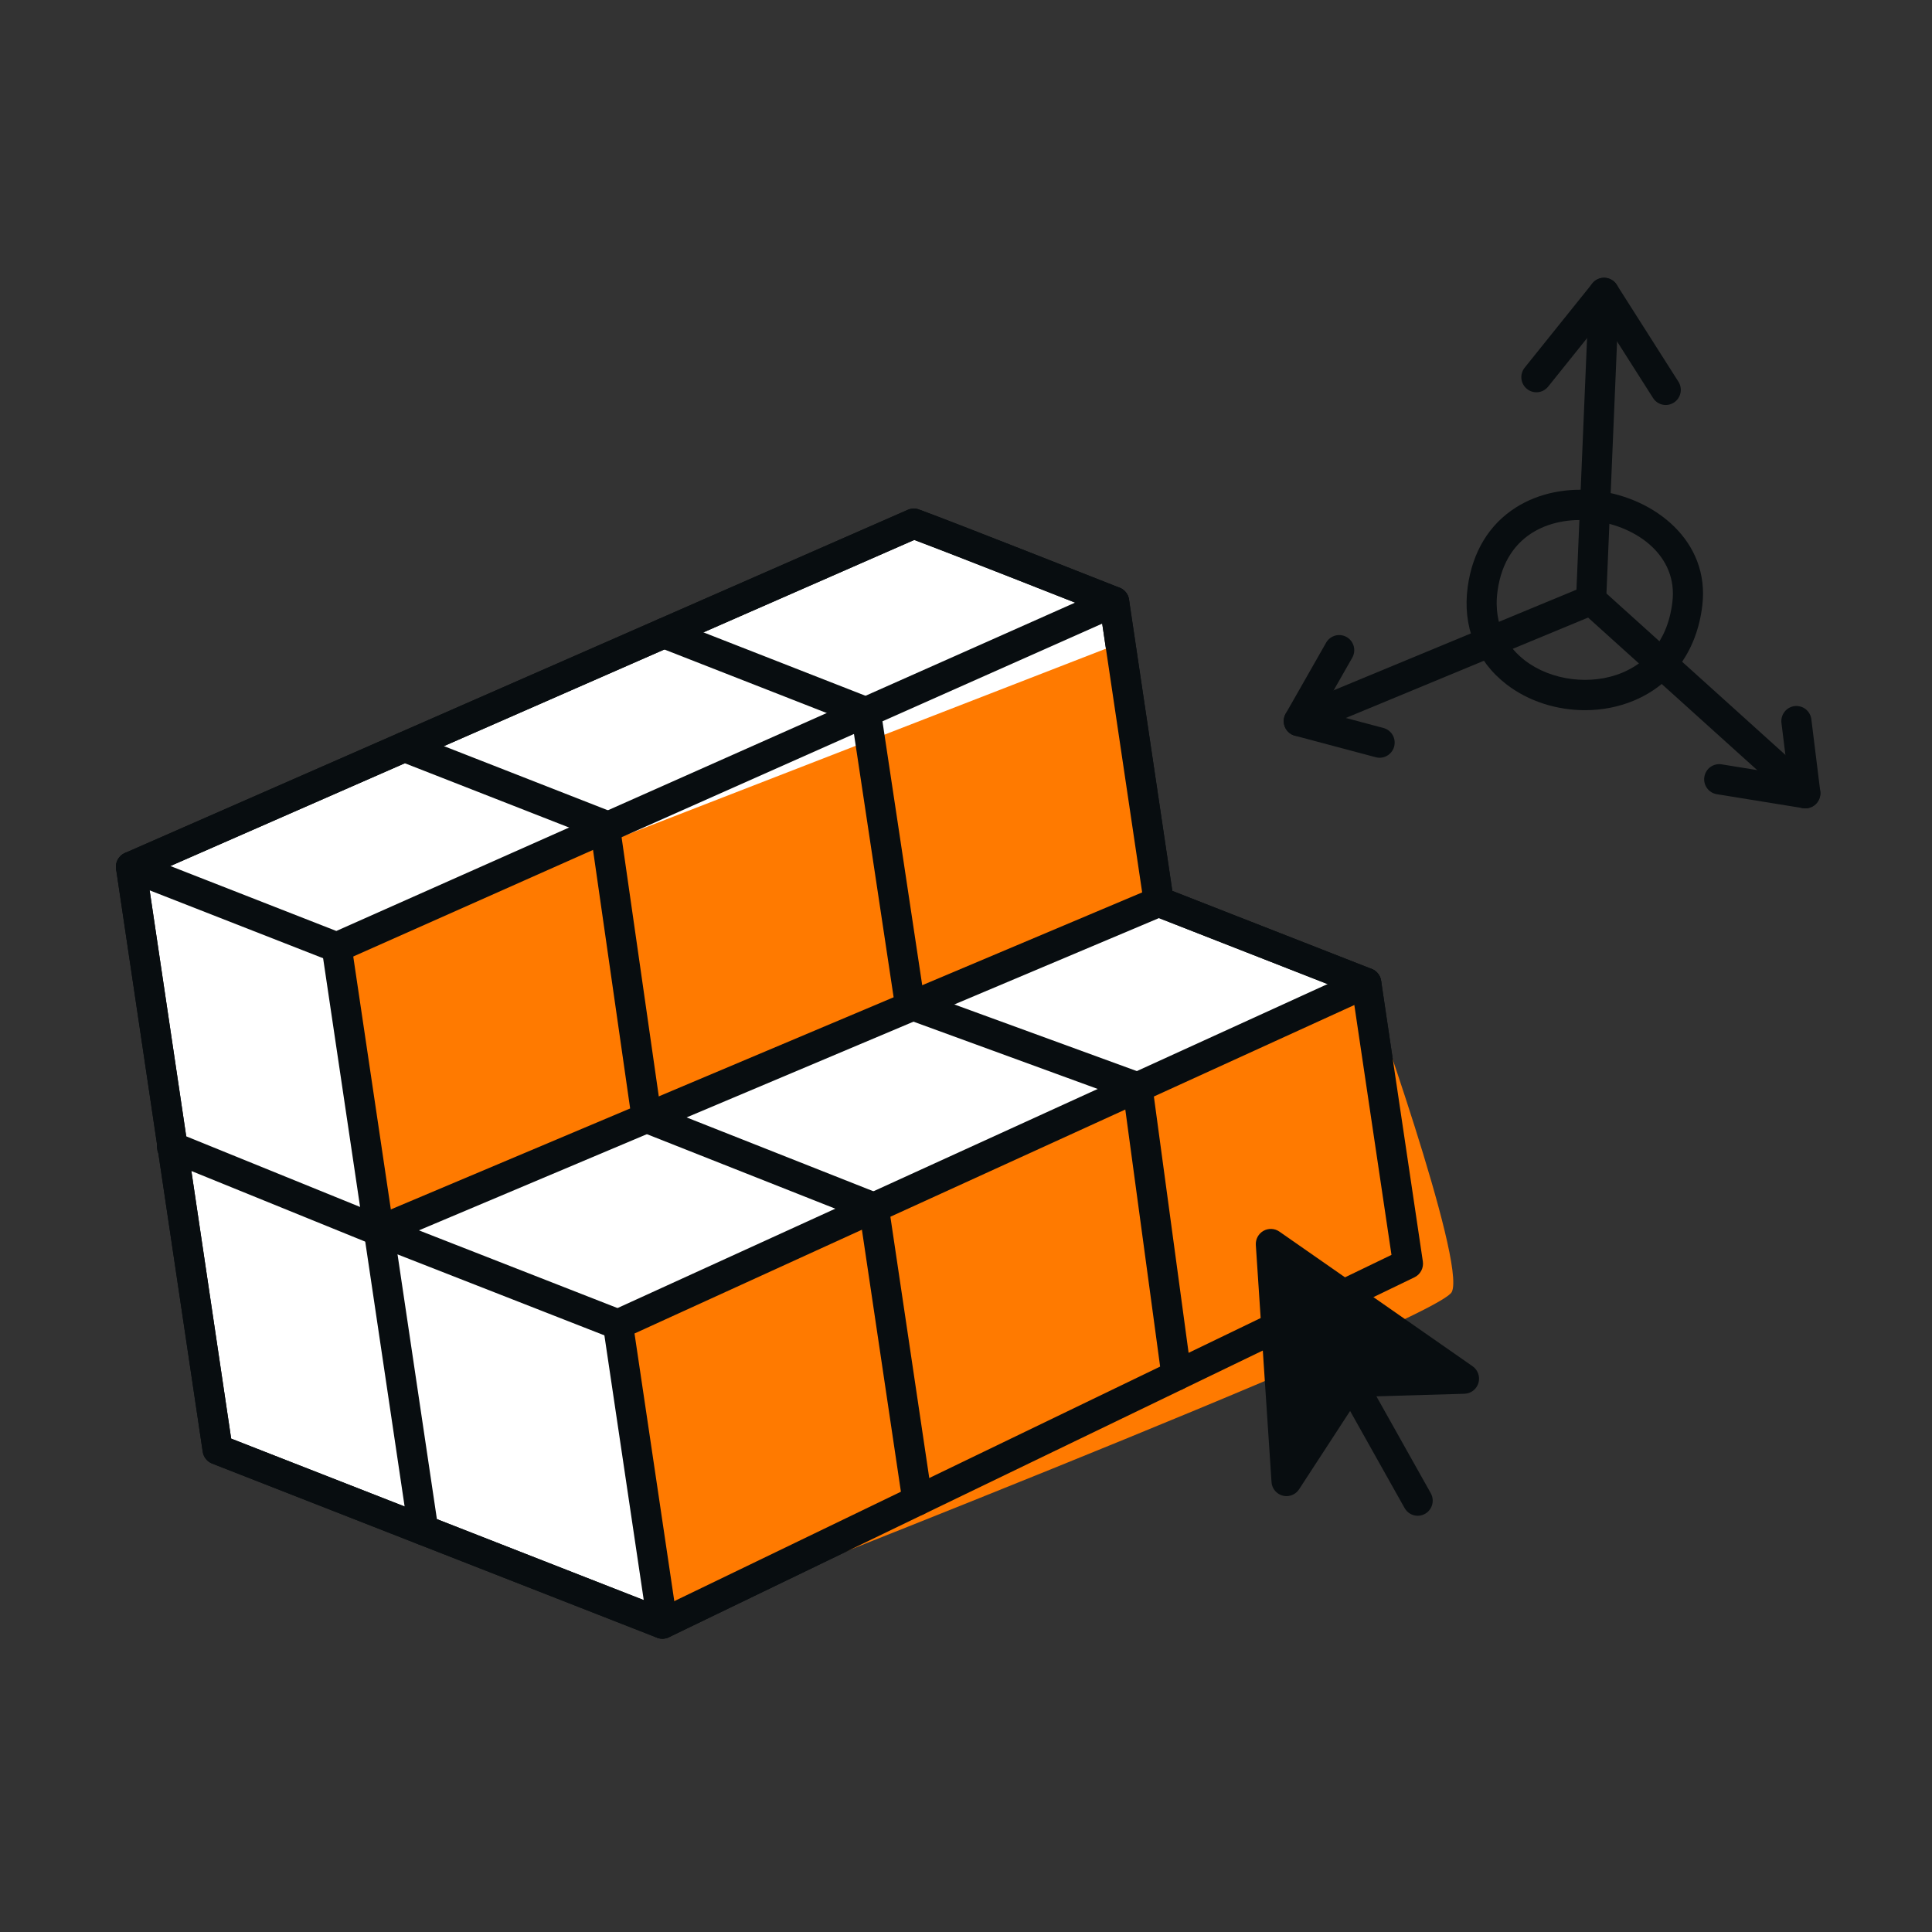 <svg width="140" height="140" viewBox="0 0 140 140" fill="none" xmlns="http://www.w3.org/2000/svg">
<rect x="0" y="0" width="140" height="140" fill="#333333" stroke="none"/>
<g clip-path="url(#clip0_17344_23814)">
<path d="M66.217 37.946C68.812 38.895 80.737 43.608 80.737 43.608L83.969 65.348L99.004 71.232L102.028 91.571L48.003 117.652L15.768 105.037L9.49 62.813L66.217 37.946Z" fill="white"/>
<path d="M48.003 118.747C47.868 118.747 47.734 118.722 47.608 118.672L15.372 106.057C15.193 105.987 15.036 105.871 14.916 105.72C14.796 105.57 14.719 105.39 14.69 105.199L8.412 62.975C8.377 62.737 8.421 62.494 8.537 62.283C8.653 62.072 8.835 61.906 9.054 61.81L65.781 36.943C66.037 36.831 66.326 36.822 66.588 36.917C69.167 37.86 80.647 42.396 81.135 42.589C81.313 42.659 81.469 42.776 81.588 42.926C81.708 43.076 81.785 43.256 81.813 43.446L84.952 64.558L99.399 70.212C99.578 70.282 99.735 70.398 99.855 70.549C99.975 70.699 100.053 70.879 100.081 71.07L103.105 91.409C103.139 91.64 103.099 91.877 102.99 92.083C102.881 92.29 102.709 92.456 102.499 92.558L48.474 118.639C48.327 118.71 48.166 118.747 48.003 118.747ZM16.751 104.247L47.957 116.46L100.832 90.934L98.02 72.022L83.573 66.368C83.394 66.298 83.237 66.182 83.117 66.031C82.998 65.881 82.92 65.701 82.891 65.51L79.752 44.395C77.45 43.487 69.02 40.163 66.25 39.126L10.69 63.481L16.751 104.247Z" fill="#080D10"/>
<path d="M99.004 71.232L44.78 95.975L48.003 117.653C48.003 117.653 104.13 95.791 105.203 93.62C106.277 91.449 99.004 71.232 99.004 71.232L99.004 71.232ZM81.181 46.601L24.398 68.648L27.453 89.195L83.969 65.348L81.181 46.601Z" fill="#FF7A00"/>
<path d="M48.003 118.747C47.868 118.747 47.734 118.722 47.608 118.672L15.372 106.057C15.193 105.987 15.036 105.871 14.916 105.72C14.796 105.57 14.719 105.39 14.69 105.199L8.412 62.975C8.377 62.737 8.421 62.494 8.537 62.283C8.653 62.072 8.835 61.906 9.054 61.81L65.781 36.943C66.037 36.831 66.326 36.822 66.588 36.917C69.167 37.86 80.647 42.396 81.135 42.589C81.313 42.659 81.469 42.776 81.588 42.926C81.708 43.076 81.785 43.256 81.813 43.446L84.952 64.558L99.399 70.212C99.578 70.282 99.735 70.398 99.855 70.549C99.975 70.699 100.053 70.879 100.081 71.07L103.105 91.409C103.139 91.64 103.099 91.877 102.99 92.083C102.881 92.29 102.709 92.456 102.499 92.558L48.474 118.639C48.327 118.71 48.166 118.747 48.003 118.747ZM16.751 104.247L47.957 116.46L100.832 90.934L98.02 72.022L83.573 66.368C83.394 66.298 83.237 66.182 83.117 66.031C82.998 65.881 82.92 65.701 82.891 65.51L79.752 44.395C77.45 43.487 69.02 40.163 66.25 39.126L10.69 63.481L16.751 104.247Z" fill="#080D10"/>
<path d="M24.398 69.742C24.265 69.742 24.13 69.717 24.003 69.668L9.094 63.833C8.961 63.781 8.839 63.703 8.736 63.603C8.633 63.504 8.55 63.385 8.492 63.253C8.435 63.122 8.404 62.98 8.401 62.836C8.398 62.693 8.423 62.55 8.475 62.416C8.527 62.282 8.604 62.159 8.703 62.056C8.802 61.952 8.92 61.868 9.051 61.811C9.182 61.753 9.323 61.721 9.466 61.718C9.609 61.715 9.752 61.741 9.885 61.793L24.372 67.462L80.296 42.606C80.427 42.548 80.567 42.516 80.71 42.513C80.853 42.51 80.996 42.535 81.129 42.586C81.399 42.691 81.616 42.899 81.733 43.165C81.79 43.296 81.822 43.438 81.825 43.582C81.829 43.725 81.804 43.868 81.752 44.002C81.701 44.136 81.623 44.259 81.525 44.363C81.426 44.467 81.308 44.55 81.177 44.609L24.839 69.649C24.7 69.71 24.55 69.742 24.398 69.742ZM48.002 118.747C47.741 118.747 47.489 118.652 47.291 118.481C47.094 118.31 46.964 118.073 46.926 117.814L43.703 96.136C43.668 95.901 43.71 95.661 43.823 95.452C43.936 95.243 44.114 95.076 44.33 94.978L98.554 70.235C98.817 70.115 99.116 70.105 99.387 70.207C99.657 70.309 99.876 70.515 99.996 70.779C100.115 71.043 100.125 71.345 100.024 71.617C99.922 71.888 99.717 72.108 99.454 72.228L45.979 96.63L49.08 117.49C49.103 117.646 49.093 117.805 49.049 117.956C49.006 118.108 48.93 118.248 48.828 118.367C48.725 118.487 48.599 118.582 48.456 118.648C48.313 118.713 48.158 118.747 48.002 118.747Z" fill="#080D10"/>
<path d="M30.674 111.966C30.413 111.966 30.161 111.872 29.964 111.7C29.766 111.529 29.637 111.292 29.598 111.033L26.375 89.356C26.339 89.115 26.384 88.869 26.503 88.657C26.622 88.445 26.808 88.279 27.031 88.184L83.546 64.338C83.678 64.283 83.82 64.254 83.963 64.253C84.106 64.252 84.248 64.28 84.38 64.334C84.512 64.389 84.633 64.469 84.734 64.57C84.836 64.671 84.917 64.791 84.972 64.924C85.084 65.192 85.085 65.493 84.976 65.762C84.867 66.031 84.656 66.245 84.39 66.357L28.655 89.874L31.753 110.71C31.776 110.866 31.765 111.025 31.722 111.176C31.678 111.327 31.603 111.468 31.5 111.587C31.398 111.706 31.271 111.802 31.128 111.867C30.986 111.933 30.831 111.967 30.674 111.966V111.966Z" fill="#080D10"/>
<path d="M44.779 97.07C44.644 97.07 44.51 97.045 44.384 96.995L27.057 90.214C26.878 90.144 26.721 90.028 26.602 89.877C26.482 89.727 26.404 89.547 26.375 89.356L23.321 68.81C23.299 68.668 23.306 68.522 23.341 68.383C23.376 68.243 23.437 68.112 23.522 67.997C23.607 67.881 23.714 67.784 23.837 67.709C23.959 67.635 24.096 67.586 24.237 67.565C24.378 67.544 24.523 67.551 24.662 67.585C24.8 67.62 24.931 67.682 25.046 67.768C25.161 67.853 25.258 67.961 25.332 68.084C25.405 68.207 25.454 68.344 25.475 68.486L28.436 88.405L45.175 94.955C45.308 95.007 45.43 95.085 45.533 95.185C45.636 95.284 45.719 95.403 45.776 95.535C45.834 95.666 45.865 95.808 45.868 95.952C45.871 96.096 45.846 96.239 45.794 96.372C45.715 96.578 45.575 96.754 45.394 96.879C45.213 97.004 44.998 97.07 44.779 97.07L44.779 97.07ZM85.252 100.763C84.989 100.763 84.735 100.667 84.537 100.493C84.338 100.319 84.21 100.078 84.174 99.816L81.435 79.6L65.562 73.803C65.378 73.736 65.215 73.62 65.091 73.468C64.967 73.316 64.886 73.133 64.857 72.938L61.762 52.395L47.722 46.9C47.453 46.795 47.236 46.586 47.12 46.32C47.004 46.054 46.997 45.753 47.102 45.483C47.207 45.212 47.414 44.994 47.679 44.878C47.944 44.761 48.243 44.754 48.513 44.86L63.139 50.584C63.318 50.654 63.475 50.77 63.595 50.92C63.714 51.071 63.792 51.25 63.821 51.44L66.914 71.968L82.797 77.768C82.984 77.836 83.148 77.954 83.273 78.109C83.398 78.265 83.478 78.451 83.505 78.649L86.332 99.521C86.353 99.676 86.341 99.834 86.296 99.983C86.252 100.133 86.176 100.271 86.073 100.389C85.971 100.507 85.845 100.601 85.703 100.666C85.561 100.73 85.407 100.764 85.252 100.763H85.252ZM66.478 109.827C66.217 109.827 65.965 109.733 65.767 109.561C65.57 109.39 65.44 109.153 65.402 108.894L62.337 88.301L46.463 82.023C46.284 81.953 46.127 81.836 46.007 81.684C45.888 81.533 45.811 81.352 45.783 81.161L42.829 60.588L28.917 55.144C28.783 55.092 28.662 55.014 28.558 54.914C28.455 54.815 28.372 54.696 28.315 54.564C28.257 54.432 28.226 54.291 28.223 54.147C28.22 54.003 28.245 53.86 28.297 53.726C28.402 53.456 28.609 53.238 28.874 53.121C29.138 53.005 29.438 52.998 29.707 53.103L44.212 58.78C44.392 58.85 44.549 58.967 44.669 59.119C44.789 59.271 44.867 59.452 44.895 59.644L47.849 80.219L63.721 86.495C63.898 86.565 64.055 86.682 64.174 86.832C64.293 86.983 64.371 87.162 64.399 87.352L67.556 108.57C67.579 108.726 67.569 108.885 67.525 109.037C67.482 109.188 67.406 109.328 67.304 109.447C67.201 109.567 67.074 109.662 66.932 109.728C66.789 109.794 66.634 109.827 66.478 109.827Z" fill="#080D10"/>
<path d="M27.454 90.289C27.314 90.289 27.175 90.262 27.046 90.209L12.048 84.116C11.78 84.008 11.567 83.796 11.454 83.529C11.341 83.262 11.338 82.96 11.447 82.691C11.555 82.422 11.765 82.207 12.031 82.094C12.297 81.98 12.597 81.978 12.865 82.086L27.862 88.179C28.097 88.274 28.291 88.448 28.412 88.672C28.533 88.895 28.572 89.154 28.524 89.404C28.476 89.653 28.342 89.878 28.147 90.04C27.952 90.201 27.707 90.29 27.454 90.289Z" fill="#080D10"/>
</g>
<g clip-path="url(#clip1_17344_23814)">
<path d="M94.114 53.351C93.861 53.351 93.616 53.263 93.421 53.102C93.225 52.941 93.091 52.717 93.042 52.468C92.993 52.219 93.032 51.96 93.151 51.737C93.27 51.513 93.464 51.338 93.697 51.241L114.236 42.73L115.145 21.177C115.171 20.573 115.682 20.103 116.281 20.129C116.425 20.135 116.565 20.169 116.695 20.23C116.825 20.291 116.942 20.376 117.039 20.482C117.136 20.588 117.211 20.712 117.26 20.848C117.309 20.983 117.332 21.126 117.326 21.27L116.387 43.523C116.378 43.732 116.31 43.934 116.19 44.105C116.071 44.276 115.905 44.41 115.713 44.489L94.53 53.267C94.398 53.322 94.257 53.35 94.114 53.35V53.351Z" fill="#080D10"/>
<path d="M130.821 58.575C130.551 58.575 130.292 58.475 130.092 58.294L114.568 44.292C114.357 44.096 114.231 43.825 114.217 43.537C114.203 43.249 114.303 42.967 114.495 42.752C114.687 42.538 114.955 42.408 115.242 42.391C115.529 42.374 115.811 42.471 116.027 42.661L131.55 56.663C131.714 56.812 131.83 57.006 131.882 57.222C131.933 57.438 131.919 57.664 131.84 57.871C131.761 58.078 131.621 58.256 131.439 58.382C131.257 58.508 131.041 58.575 130.821 58.575ZM120.707 29.348C120.523 29.348 120.343 29.302 120.182 29.213C120.021 29.125 119.885 28.997 119.786 28.841L116.133 23.098L112.182 28.019C112 28.245 111.737 28.389 111.449 28.42C111.161 28.451 110.874 28.366 110.648 28.183C110.423 28.001 110.279 27.736 110.248 27.448C110.217 27.159 110.302 26.87 110.483 26.643L115.387 20.536C115.495 20.4 115.635 20.293 115.793 20.222C115.951 20.152 116.124 20.12 116.296 20.13C116.469 20.139 116.637 20.19 116.787 20.277C116.936 20.365 117.063 20.487 117.156 20.634L121.626 27.662C121.703 27.783 121.755 27.918 121.78 28.06C121.805 28.202 121.802 28.347 121.772 28.488C121.741 28.628 121.683 28.761 121.601 28.879C121.518 28.997 121.414 29.098 121.293 29.175C121.118 29.288 120.915 29.348 120.707 29.348ZM99.972 54.909C99.877 54.909 99.783 54.896 99.692 54.872L93.835 53.313C93.673 53.27 93.524 53.191 93.398 53.08C93.272 52.97 93.172 52.832 93.108 52.677C93.043 52.522 93.015 52.354 93.025 52.186C93.036 52.019 93.085 51.855 93.168 51.71L96.096 46.57C96.167 46.446 96.262 46.336 96.375 46.248C96.489 46.16 96.618 46.095 96.756 46.057C96.895 46.019 97.039 46.009 97.181 46.028C97.323 46.046 97.46 46.092 97.585 46.163C97.836 46.308 98.02 46.547 98.096 46.827C98.172 47.108 98.134 47.407 97.99 47.659L95.767 51.56L100.251 52.753C100.507 52.821 100.73 52.981 100.878 53.202C101.026 53.423 101.088 53.69 101.054 53.954C101.02 54.218 100.891 54.46 100.692 54.636C100.493 54.812 100.237 54.909 99.972 54.909L99.972 54.909Z" fill="#080D10"/>
<path d="M130.82 58.575C130.761 58.575 130.703 58.57 130.646 58.561L124.407 57.551C124.266 57.528 124.13 57.477 124.008 57.402C123.886 57.326 123.78 57.227 123.696 57.111C123.612 56.994 123.552 56.862 123.519 56.722C123.486 56.582 123.481 56.437 123.504 56.295C123.526 56.153 123.577 56.016 123.652 55.894C123.727 55.771 123.826 55.665 123.942 55.581C124.058 55.496 124.19 55.436 124.329 55.403C124.469 55.369 124.613 55.364 124.755 55.387L129.557 56.165L129.091 52.389C129.056 52.101 129.135 51.81 129.313 51.581C129.491 51.351 129.752 51.203 130.04 51.167C130.182 51.149 130.326 51.159 130.464 51.198C130.603 51.236 130.732 51.301 130.845 51.389C130.958 51.478 131.053 51.588 131.123 51.713C131.194 51.839 131.24 51.977 131.257 52.119L131.903 57.344C131.922 57.498 131.908 57.655 131.862 57.803C131.816 57.952 131.74 58.088 131.637 58.205C131.535 58.321 131.409 58.414 131.268 58.478C131.127 58.542 130.974 58.575 130.82 58.575L130.82 58.575ZM114.852 51.463C112.809 51.463 110.761 50.821 109.171 49.597C106.964 47.897 105.965 45.384 106.357 42.521C106.704 39.987 107.912 37.999 109.851 36.771C111.514 35.717 113.634 35.292 115.821 35.574C119.89 36.099 123.913 39.187 123.356 43.874C122.969 47.131 121.218 49.575 118.428 50.756C117.305 51.231 116.079 51.463 114.852 51.463ZM108.519 42.819C108.159 45.446 109.398 47.009 110.5 47.858C112.411 49.33 115.323 49.691 117.58 48.736C119.021 48.127 120.817 46.743 121.189 43.614C121.584 40.293 118.647 38.149 115.542 37.748C112.673 37.378 109.113 38.485 108.519 42.819Z" fill="#080D10"/>
</g>
<g clip-path="url(#clip2_17344_23814)">
<path d="M92.09 90.147L106.089 99.902L97.904 100.14L93.226 107.32L92.09 90.147Z" fill="#080D10"/>
<path d="M93.225 108.415C92.949 108.415 92.683 108.309 92.481 108.119C92.28 107.93 92.157 107.67 92.139 107.393L91.002 90.22C90.989 90.014 91.033 89.809 91.13 89.627C91.228 89.446 91.374 89.296 91.552 89.194C91.73 89.093 91.934 89.044 92.138 89.053C92.343 89.062 92.541 89.129 92.71 89.247L106.709 99.003C106.898 99.134 107.04 99.322 107.116 99.539C107.192 99.757 107.198 99.993 107.133 100.214C107.068 100.436 106.934 100.63 106.753 100.771C106.571 100.911 106.349 100.991 106.12 100.997L98.502 101.218L94.136 107.92C94.037 108.072 93.902 108.197 93.743 108.283C93.584 108.37 93.406 108.415 93.225 108.415ZM93.326 92.341L94.096 103.985L96.992 99.54C97.088 99.392 97.218 99.27 97.371 99.184C97.525 99.098 97.696 99.05 97.871 99.046L102.744 98.904L93.326 92.341Z" fill="#080D10"/>
<path d="M102.732 109.838C102.539 109.839 102.349 109.787 102.183 109.689C102.016 109.591 101.878 109.45 101.783 109.281L96.955 100.678C96.819 100.426 96.788 100.13 96.867 99.854C96.946 99.579 97.13 99.345 97.378 99.204C97.627 99.063 97.92 99.026 98.196 99.1C98.472 99.174 98.707 99.355 98.852 99.602L103.68 108.205C103.773 108.371 103.822 108.56 103.82 108.751C103.819 108.942 103.768 109.13 103.672 109.295C103.576 109.46 103.439 109.597 103.274 109.692C103.109 109.788 102.923 109.838 102.732 109.838V109.838Z" fill="#080D10"/>
</g>
<defs>
<clipPath id="clip0_17344_23814">
<rect width="96.911" height="81.895" fill="white" transform="translate(8.4 36.852)"/>
</clipPath>
<clipPath id="clip1_17344_23814">
<rect width="38.889" height="38.447" fill="white" transform="translate(93.022 20.128)"/>
</clipPath>
<clipPath id="clip2_17344_23814">
<rect width="16.178" height="20.786" fill="white" transform="translate(91 89.052)"/>
</clipPath>
</defs>
</svg>
